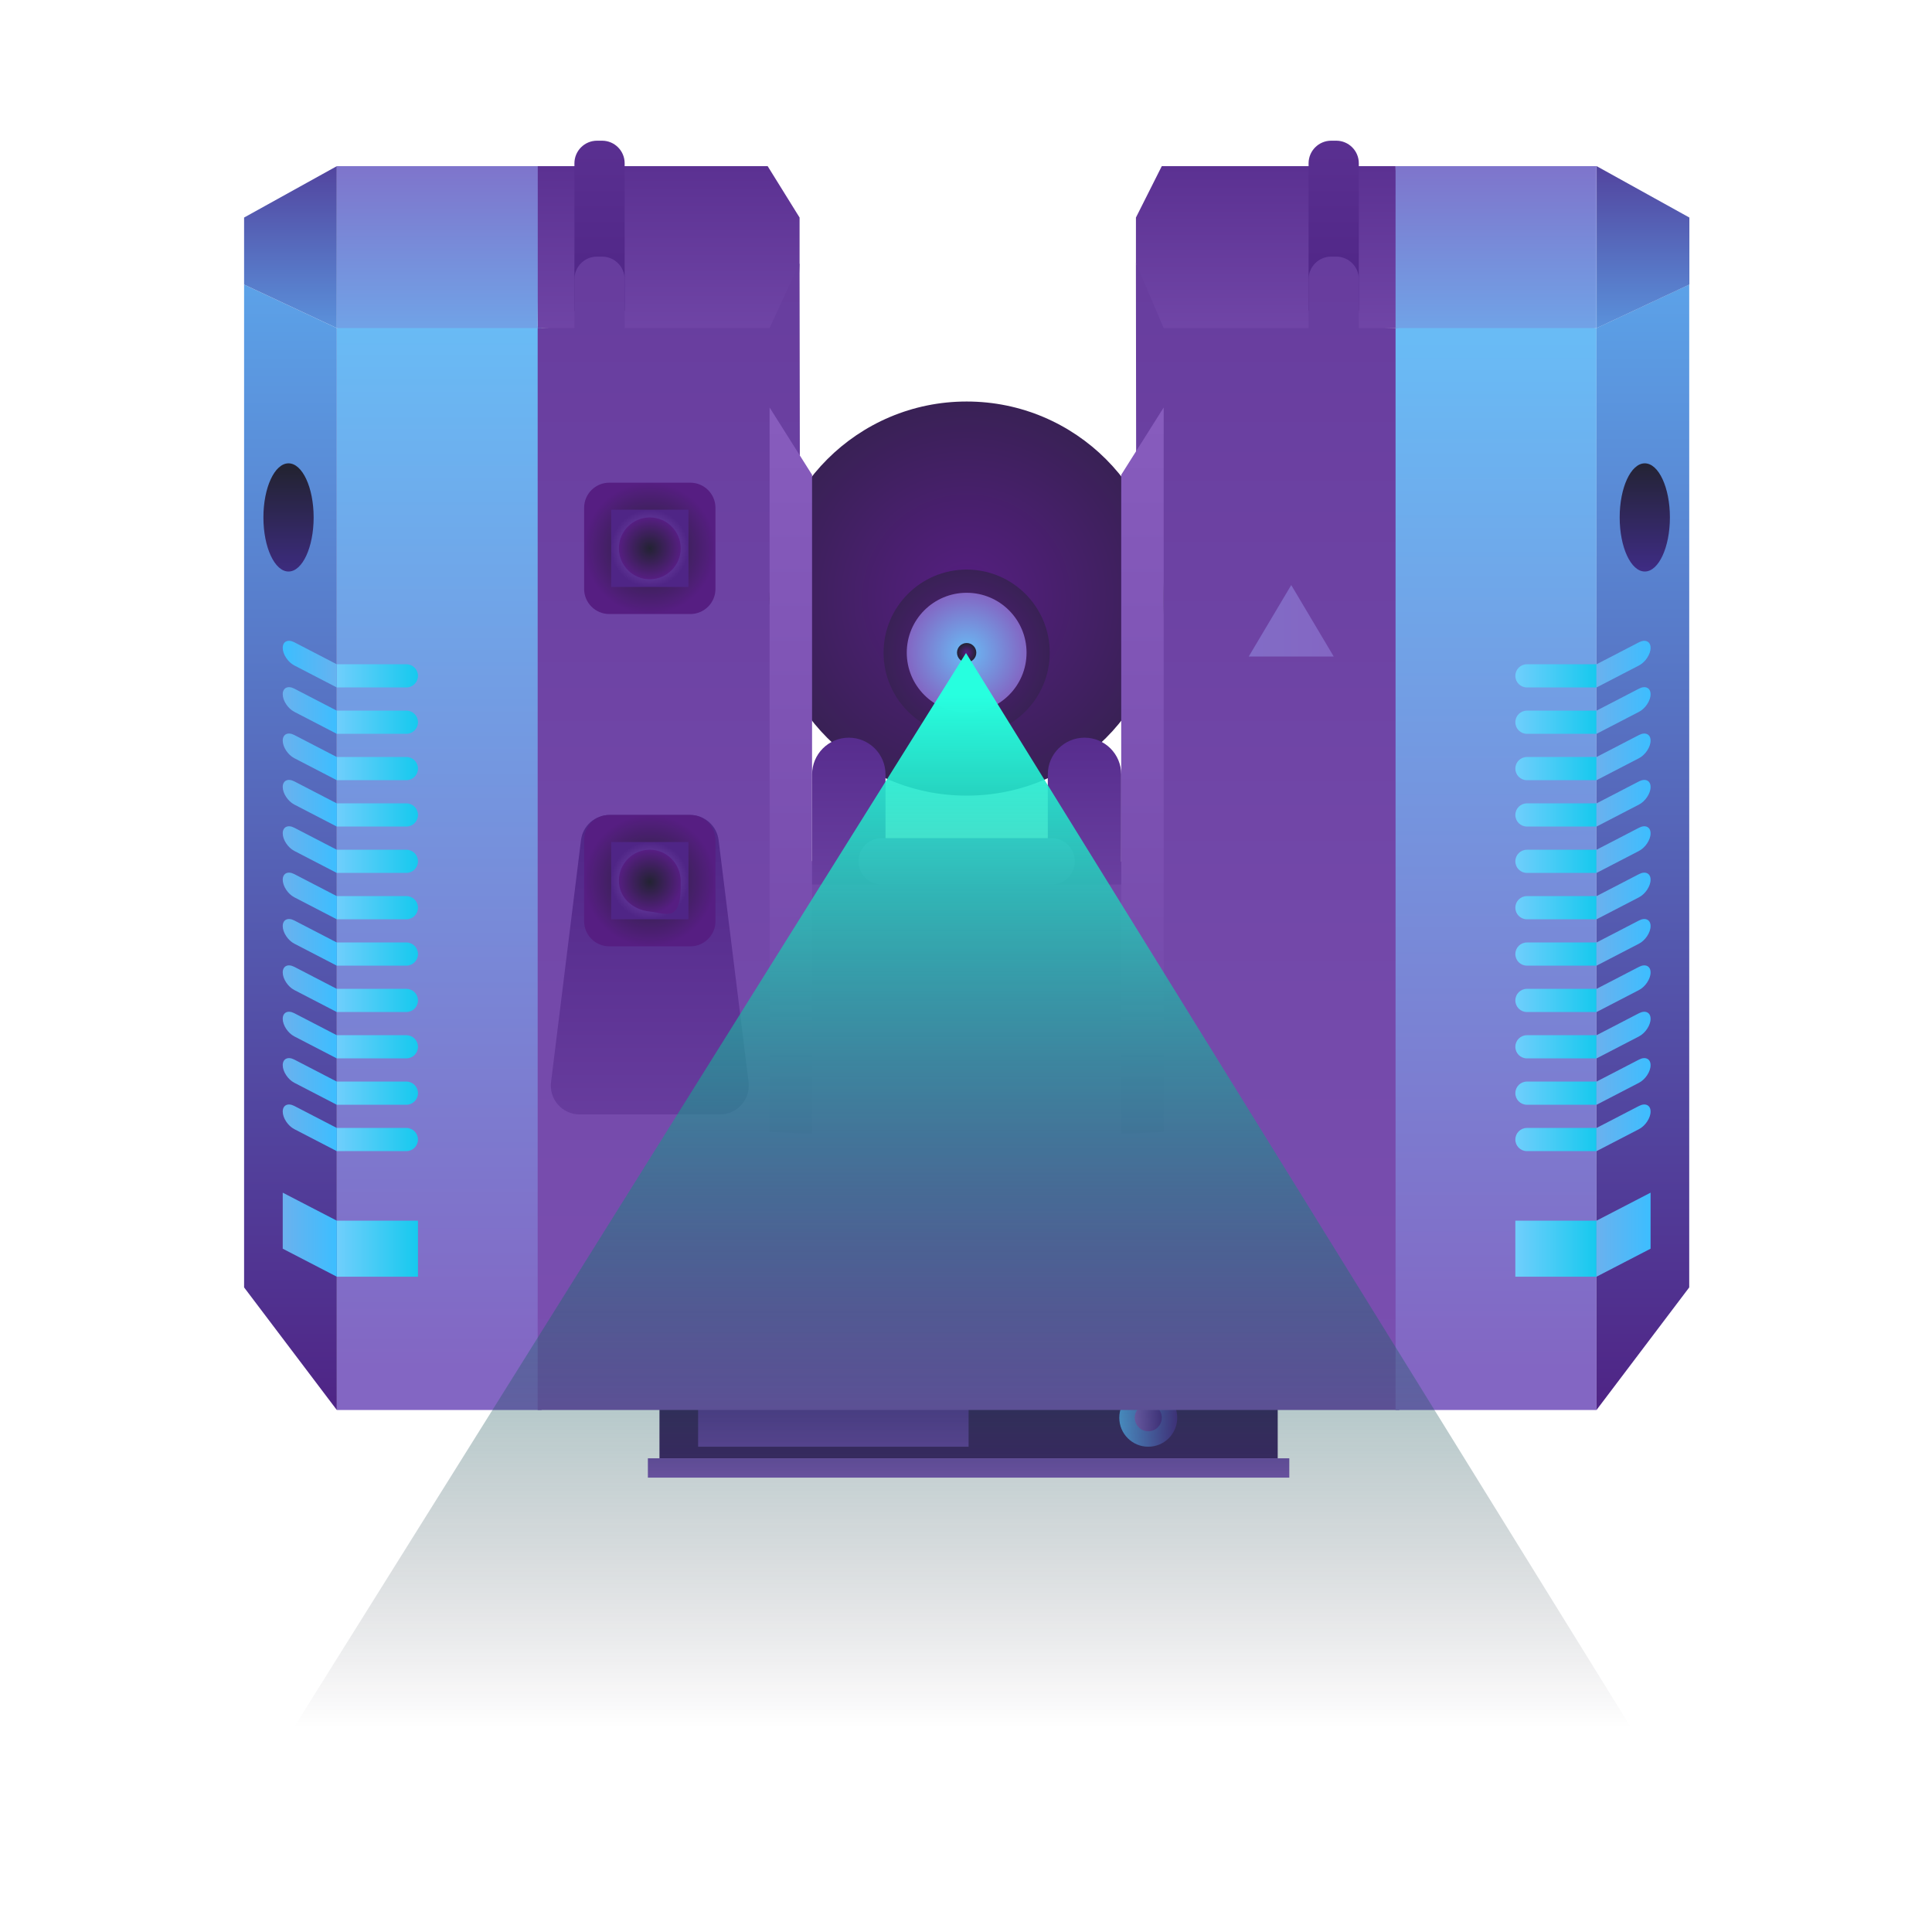 <?xml version="1.0" encoding="UTF-8"?> <!-- Generator: Adobe Illustrator 27.2.0, SVG Export Plug-In . SVG Version: 6.00 Build 0) --> <svg xmlns="http://www.w3.org/2000/svg" xmlns:xlink="http://www.w3.org/1999/xlink" version="1.1" id="Слой_1" x="0px" y="0px" viewBox="0 0 500 500" style="enable-background:new 0 0 500 500;" xml:space="preserve"> <style type="text/css"> .st0{fill:url(#SVGID_1_);} .st1{fill:url(#SVGID_00000049189256421405674070000017387135767548967849_);} .st2{fill:url(#SVGID_00000170248298716888322180000012410165976927322755_);} .st3{fill:url(#SVGID_00000096748875029576891700000014254433179449186749_);} .st4{fill:url(#SVGID_00000151519641184221037560000018380324480486574999_);} .st5{fill:url(#SVGID_00000005982022885660205160000014205990642144433343_);} .st6{fill:url(#SVGID_00000140731168192377293770000000353814798903793030_);} .st7{fill:url(#SVGID_00000176758038314488669880000002413345132967273652_);} .st8{fill:url(#SVGID_00000147203488252016293970000000238356727117324731_);} .st9{fill:url(#SVGID_00000036954955985561944810000002563351144527181970_);} .st10{fill:url(#SVGID_00000112608344276485033390000011570644805254228394_);} .st11{fill:url(#SVGID_00000111189791458229831900000017415268214054021805_);} .st12{fill:url(#SVGID_00000031900950383066013430000014914298740539869370_);} .st13{fill:url(#SVGID_00000100384416618010764070000005425872426977335717_);} .st14{fill:url(#SVGID_00000151544416979641505460000001532447520564207031_);} .st15{fill:url(#SVGID_00000075870207703434521060000010804097164139720346_);} .st16{fill:url(#SVGID_00000088838330174196329040000000712468708848633987_);} .st17{fill:url(#SVGID_00000071555091820222815750000010184833410273238657_);} .st18{fill:url(#SVGID_00000106108690559260701030000008660788677568943774_);} .st19{fill:url(#SVGID_00000010273790338722032350000008395103932505857439_);} .st20{fill:url(#SVGID_00000012445778911520528130000016513978220071302076_);} .st21{fill:url(#SVGID_00000054234949415021327570000016967763120425384348_);} .st22{fill:url(#SVGID_00000168825650123622902380000001019969164135949184_);} .st23{fill:url(#SVGID_00000008108906189377007270000016736482529122612154_);} .st24{fill:url(#SVGID_00000012447761295944417770000017419043091390434227_);} .st25{fill:url(#SVGID_00000125580128673941132130000002670437620700551087_);} .st26{fill:url(#SVGID_00000105423881847134867450000003250635639314838419_);} .st27{fill:url(#SVGID_00000103982930642126751670000008651744305005187498_);} .st28{fill:url(#SVGID_00000016794465574871210770000012503340136761394082_);} .st29{fill:url(#SVGID_00000183969689933981965020000012606274686015947407_);} .st30{fill:url(#SVGID_00000053508883047873499300000006392250145799033776_);} .st31{fill:url(#SVGID_00000120530435375915673730000014159177293232572058_);} .st32{fill:url(#SVGID_00000063628038964129308080000002109074941286213546_);} .st33{fill:url(#SVGID_00000017502239637962695810000000103532831222721154_);} .st34{fill:url(#SVGID_00000003823239399188433490000014896181421438079135_);} .st35{fill:url(#SVGID_00000112625502481800292040000015150369426363984565_);} .st36{fill:url(#SVGID_00000181775998722246763750000018325434432612712346_);} .st37{fill:url(#SVGID_00000164495094088225269270000007655735889353322637_);} .st38{fill:url(#SVGID_00000002382754873863216870000013727622043643716537_);} .st39{fill:url(#SVGID_00000023260372306102807270000004540281322137682317_);} .st40{fill:url(#SVGID_00000062876455846183867540000011223914912581251465_);} .st41{fill:url(#SVGID_00000075841725745523450980000003437702127380019892_);} .st42{fill:url(#SVGID_00000042728974269268193250000017679519026518504632_);} .st43{fill:url(#SVGID_00000077325614200927026950000017094543459621972145_);} .st44{fill:url(#SVGID_00000119800876992267454030000011100708821521128086_);} .st45{fill:url(#SVGID_00000140724135709334788520000015000158115868021652_);} .st46{fill:url(#SVGID_00000029726732401651184220000017497554777368729779_);} .st47{fill:url(#SVGID_00000082331249843943585530000018123589201533300411_);} .st48{fill:url(#SVGID_00000181790983872448279540000014884801251511604369_);} .st49{fill:url(#SVGID_00000092427885273321421880000001473257913162605701_);} .st50{fill:url(#SVGID_00000008111273096221892890000011619349581228750740_);} .st51{fill:url(#SVGID_00000159448854577469195760000002315620984297547948_);} .st52{fill:url(#SVGID_00000180347983341385579790000015405437528739320726_);} .st53{fill:url(#SVGID_00000042738583360344324250000017205710912043816342_);} .st54{fill:url(#SVGID_00000128442759070606452680000018047089213766112903_);} .st55{fill:url(#SVGID_00000180334066332263002980000006397659540389721527_);} .st56{fill:url(#SVGID_00000000902016445651464970000000745402681600742552_);} .st57{fill:url(#SVGID_00000044893408205501229560000004698432363332917896_);} .st58{fill:url(#SVGID_00000176024282585602493190000016098430489062119604_);} .st59{fill:url(#SVGID_00000171710196315190321640000013788285802448389310_);} .st60{fill:url(#SVGID_00000090259755280411670270000015947469329291566723_);} .st61{fill:url(#SVGID_00000027567739468716186870000016704047064236202424_);} .st62{fill:url(#SVGID_00000106134563387712587800000008007699155244983724_);} .st63{fill:url(#SVGID_00000062892241456063192160000000858039182285856144_);} .st64{fill:url(#SVGID_00000075870586666112476360000013915568001306139289_);} .st65{fill:url(#SVGID_00000183939217592145655820000011502412225268857017_);} .st66{fill:url(#SVGID_00000088811774507723592790000008234131816334431928_);} .st67{fill:url(#SVGID_00000172400882457653063100000012175015032518930055_);} .st68{fill:url(#SVGID_00000082368065410891756350000005565561835566597305_);} .st69{fill:url(#SVGID_00000045589025091073501660000002733460059237455276_);} .st70{fill:url(#SVGID_00000053503570161669685650000014564428547787143571_);} .st71{fill:url(#SVGID_00000093134656021300430140000009243927249955666850_);} .st72{fill:url(#SVGID_00000155133922250558188370000016664534776443514249_);} .st73{fill:url(#SVGID_00000020392741344960857610000000616362470639045307_);} .st74{fill:url(#SVGID_00000026147258461213701600000016657651969588820632_);} .st75{fill:url(#SVGID_00000133487668436437669650000015271664756794863002_);} .st76{fill:url(#SVGID_00000088812121052983596790000001135787681189544064_);} .st77{fill:url(#SVGID_00000029021894486736129070000006027677911493858749_);} .st78{fill:url(#SVGID_00000152960893317676320580000013652739900250622603_);} .st79{fill:url(#SVGID_00000018924321032651088510000011716306013195811255_);} .st80{fill:url(#SVGID_00000139991988702816669230000005825535774993792687_);} .st81{fill:url(#SVGID_00000034789733823230601050000015347552619642589080_);} .st82{fill:url(#SVGID_00000168824496872399424510000009148985926463720887_);} .st83{fill:url(#SVGID_00000140005433556037863390000016413928599790600606_);} .st84{fill:url(#SVGID_00000005946753291218284020000007378407991892085950_);} .st85{fill:url(#SVGID_00000001648466714815849620000008590133888820641724_);} </style> <g> <linearGradient id="SVGID_1_" gradientUnits="userSpaceOnUse" x1="113.666" y1="83.939" x2="113.666" y2="354.486"> <stop offset="0" style="stop-color:#69BBF5"></stop> <stop offset="1" style="stop-color:#8366C3"></stop> </linearGradient> <path class="st0" d="M140.17,364.91h-53v-280C91.11,83,96.08,81.11,102,80c16.86-3.16,31.78,2.02,38.17,4.91 C140.17,178.25,140.17,271.58,140.17,364.91z"></path> <linearGradient id="SVGID_00000053543497052359906180000013394591774027478411_" gradientUnits="userSpaceOnUse" x1="172.547" y1="134.994" x2="172.547" y2="18.138"> <stop offset="0" style="stop-color:#875CBD"></stop> <stop offset="1" style="stop-color:#4F2586"></stop> </linearGradient> <polygon style="fill:url(#SVGID_00000053543497052359906180000013394591774027478411_);" points="206.93,68.13 206.93,56.3 198.67,43 138.17,43 139.17,84.91 206,87 "></polygon> <linearGradient id="SVGID_00000181063371370020330220000001535641988670950299_" gradientUnits="userSpaceOnUse" x1="328.071" y1="130.629" x2="328.071" y2="19.318"> <stop offset="0" style="stop-color:#875CBD"></stop> <stop offset="1" style="stop-color:#4F2586"></stop> </linearGradient> <path style="fill:url(#SVGID_00000181063371370020330220000001535641988670950299_);" d="M293.98,68.04V56.3l6.69-13.3h60.5 l1,41.91c-21.5,0.5-44,1-65.5,1.5C295.77,80.29,294.87,74.16,293.98,68.04z"></path> <g> <linearGradient id="SVGID_00000158710970929831920910000008232992027785429376_" gradientUnits="userSpaceOnUse" x1="250.666" y1="415.358" x2="250.666" y2="313.087"> <stop offset="0" style="stop-color:#561E82"></stop> <stop offset="0.896" style="stop-color:#28223B"></stop> <stop offset="1" style="stop-color:#232333"></stop> </linearGradient> <rect x="170.67" y="356.41" style="fill:url(#SVGID_00000158710970929831920910000008232992027785429376_);" width="160" height="21"></rect> <linearGradient id="SVGID_00000116932808150087640740000005934147997589932977_" gradientUnits="userSpaceOnUse" x1="250.666" y1="409.763" x2="250.666" y2="358.093"> <stop offset="0" style="stop-color:#542A8B"></stop> <stop offset="0.48" style="stop-color:#875CBD"></stop> <stop offset="1" style="stop-color:#4F2586"></stop> </linearGradient> <rect x="167.67" y="377.41" style="fill:url(#SVGID_00000116932808150087640740000005934147997589932977_);" width="166" height="5"></rect> <linearGradient id="SVGID_00000108988930664624876990000014177467216837104789_" gradientUnits="userSpaceOnUse" x1="215.666" y1="392.673" x2="215.666" y2="354.298"> <stop offset="0" style="stop-color:#875CBD"></stop> <stop offset="1" style="stop-color:#4F2586"></stop> </linearGradient> <rect x="180.67" y="359.41" style="fill:url(#SVGID_00000108988930664624876990000014177467216837104789_);" width="70" height="15"></rect> <linearGradient id="SVGID_00000039850323203616992430000006213299884087517057_" gradientUnits="userSpaceOnUse" x1="289.666" y1="366.912" x2="304.666" y2="366.912"> <stop offset="0" style="stop-color:#5CA3E9"></stop> <stop offset="1" style="stop-color:#4F2586"></stop> </linearGradient> <circle style="fill:url(#SVGID_00000039850323203616992430000006213299884087517057_);" cx="297.17" cy="366.91" r="7.5"></circle> <linearGradient id="SVGID_00000075859530447606971890000009732116627169242257_" gradientUnits="userSpaceOnUse" x1="293.666" y1="366.912" x2="300.666" y2="366.912"> <stop offset="0" style="stop-color:#875CBD"></stop> <stop offset="1" style="stop-color:#4F2586"></stop> </linearGradient> <circle style="fill:url(#SVGID_00000075859530447606971890000009732116627169242257_);" cx="297.17" cy="366.91" r="3.5"></circle> </g> <linearGradient id="SVGID_00000115494459323556308210000016410345290199261115_" gradientUnits="userSpaceOnUse" x1="155.166" y1="-142.849" x2="155.166" y2="79.683"> <stop offset="0" style="stop-color:#875CBD"></stop> <stop offset="1" style="stop-color:#4F2586"></stop> </linearGradient> <path style="fill:url(#SVGID_00000115494459323556308210000016410345290199261115_);" d="M155.81,36.41h-1.29 c-3.23,0-5.86,2.62-5.86,5.86v38.14h13V42.27C161.67,39.03,159.04,36.41,155.81,36.41z"></path> <linearGradient id="SVGID_00000149345598544714584890000012644174334456055212_" gradientUnits="userSpaceOnUse" x1="345.166" y1="-142.849" x2="345.166" y2="79.683"> <stop offset="0" style="stop-color:#875CBD"></stop> <stop offset="1" style="stop-color:#4F2586"></stop> </linearGradient> <path style="fill:url(#SVGID_00000149345598544714584890000012644174334456055212_);" d="M345.81,36.41h-1.29 c-3.23,0-5.86,2.62-5.86,5.86v38.14h13V42.27C351.67,39.03,349.04,36.41,345.81,36.41z"></path> <linearGradient id="SVGID_00000110431795791203384750000007343998940463057055_" gradientUnits="userSpaceOnUse" x1="250.666" y1="550.537" x2="250.666" y2="-301.128"> <stop offset="0" style="stop-color:#875CBD"></stop> <stop offset="1" style="stop-color:#4F2586"></stop> </linearGradient> <path style="fill:url(#SVGID_00000110431795791203384750000007343998940463057055_);" d="M351.67,84.91V72.27 c0-3.23-2.62-5.86-5.86-5.86h-1.29c-3.23,0-5.86,2.62-5.86,5.86v12.64h-37.5c-2.4-5.62-4.79-11.25-7.19-16.87 c0.06,46.96,0.13,107.91,0.19,154.87c-29,0.67-58-0.67-87,0l-0.1-64l-0.14-90.78c-2.59,5.59-5.17,11.19-7.76,16.78h-37.5V72.27 c0-3.23-2.62-5.86-5.86-5.86h-1.29c-3.23,0-5.86,2.62-5.86,5.86v12.64h-9.5v280h60h102h61v-280H351.67z"></path> <linearGradient id="SVGID_00000065043595590888408170000009924386260373878181_" gradientUnits="userSpaceOnUse" x1="75.166" y1="70.83" x2="75.166" y2="362.477"> <stop offset="0" style="stop-color:#5CA3E9"></stop> <stop offset="1" style="stop-color:#4F2586"></stop> </linearGradient> <polygon style="fill:url(#SVGID_00000065043595590888408170000009924386260373878181_);" points="87.17,364.91 63.17,333.18 63.17,73.64 87.17,84.91 "></polygon> <linearGradient id="SVGID_00000151534045913224032920000018106295687194455999_" gradientUnits="userSpaceOnUse" x1="74.666" y1="150.654" x2="74.666" y2="121.457"> <stop offset="4.796162e-03" style="stop-color:#3F2C86"></stop> <stop offset="1" style="stop-color:#232333"></stop> </linearGradient> <ellipse style="fill:url(#SVGID_00000151534045913224032920000018106295687194455999_);" cx="74.67" cy="133.91" rx="6.5" ry="14"></ellipse> <linearGradient id="SVGID_00000023982576185351880740000016251713628574107066_" gradientUnits="userSpaceOnUse" x1="87.166" y1="174.912" x2="108.166" y2="174.912"> <stop offset="0" style="stop-color:#70CEFC"></stop> <stop offset="1" style="stop-color:#16C9EE"></stop> </linearGradient> <path style="fill:url(#SVGID_00000023982576185351880740000016251713628574107066_);" d="M87.17,171.91h18c1.66,0,3,1.34,3,3l0,0 c0,1.66-1.34,3-3,3h-18V171.91z"></path> <linearGradient id="SVGID_00000091733976621835117250000015787168676324892310_" gradientUnits="userSpaceOnUse" x1="88.743" y1="162.656" x2="73.447" y2="162.656" gradientTransform="matrix(1 0.518 0 1 -4.314187e-05 -32.884)"> <stop offset="0" style="stop-color:#6BB1EE"></stop> <stop offset="1" style="stop-color:#3CBEFF"></stop> </linearGradient> <path style="fill:url(#SVGID_00000091733976621835117250000015787168676324892310_);" d="M76.17,166.22l11,5.7v6l-11-5.7 c-1.66-0.86-3-2.9-3-4.55l0,0C73.17,166.01,74.51,165.36,76.17,166.22z"></path> <linearGradient id="SVGID_00000092422113976958937520000007462178027412143493_" gradientUnits="userSpaceOnUse" x1="87.166" y1="186.912" x2="108.166" y2="186.912"> <stop offset="0" style="stop-color:#70CEFC"></stop> <stop offset="1" style="stop-color:#16C9EE"></stop> </linearGradient> <path style="fill:url(#SVGID_00000092422113976958937520000007462178027412143493_);" d="M87.17,183.91h18c1.66,0,3,1.34,3,3l0,0 c0,1.66-1.34,3-3,3h-18V183.91z"></path> <linearGradient id="SVGID_00000008140116988894104790000011776198231448909967_" gradientUnits="userSpaceOnUse" x1="73.166" y1="174.656" x2="87.166" y2="174.656" gradientTransform="matrix(1 0.518 0 1 -4.314187e-05 -32.884)"> <stop offset="0" style="stop-color:#6BB1EE"></stop> <stop offset="1" style="stop-color:#3CBEFF"></stop> </linearGradient> <path style="fill:url(#SVGID_00000008140116988894104790000011776198231448909967_);" d="M76.17,178.22l11,5.7v6l-11-5.7 c-1.66-0.86-3-2.9-3-4.55l0,0C73.17,178.01,74.51,177.36,76.17,178.22z"></path> <linearGradient id="SVGID_00000166642936136206210930000016071991710879679650_" gradientUnits="userSpaceOnUse" x1="87.166" y1="198.912" x2="108.166" y2="198.912"> <stop offset="0" style="stop-color:#70CEFC"></stop> <stop offset="1" style="stop-color:#16C9EE"></stop> </linearGradient> <path style="fill:url(#SVGID_00000166642936136206210930000016071991710879679650_);" d="M87.17,195.91h18c1.66,0,3,1.34,3,3l0,0 c0,1.66-1.34,3-3,3h-18V195.91z"></path> <linearGradient id="SVGID_00000170987046583030185960000013125338894476647348_" gradientUnits="userSpaceOnUse" x1="73.166" y1="186.656" x2="87.166" y2="186.656" gradientTransform="matrix(1 0.518 0 1 -4.314187e-05 -32.884)"> <stop offset="0" style="stop-color:#6BB1EE"></stop> <stop offset="1" style="stop-color:#3CBEFF"></stop> </linearGradient> <path style="fill:url(#SVGID_00000170987046583030185960000013125338894476647348_);" d="M76.17,190.22l11,5.7v6l-11-5.7 c-1.66-0.86-3-2.9-3-4.55l0,0C73.17,190.01,74.51,189.36,76.17,190.22z"></path> <linearGradient id="SVGID_00000023254669945129106890000005622234600316145289_" gradientUnits="userSpaceOnUse" x1="87.166" y1="210.912" x2="108.166" y2="210.912"> <stop offset="0" style="stop-color:#70CEFC"></stop> <stop offset="1" style="stop-color:#16C9EE"></stop> </linearGradient> <path style="fill:url(#SVGID_00000023254669945129106890000005622234600316145289_);" d="M87.17,207.91h18c1.66,0,3,1.34,3,3l0,0 c0,1.66-1.34,3-3,3h-18V207.91z"></path> <linearGradient id="SVGID_00000178173839664399060860000016934766175015039161_" gradientUnits="userSpaceOnUse" x1="73.166" y1="198.656" x2="87.166" y2="198.656" gradientTransform="matrix(1 0.518 0 1 -4.314187e-05 -32.884)"> <stop offset="0" style="stop-color:#6BB1EE"></stop> <stop offset="1" style="stop-color:#3CBEFF"></stop> </linearGradient> <path style="fill:url(#SVGID_00000178173839664399060860000016934766175015039161_);" d="M76.17,202.22l11,5.7v6l-11-5.7 c-1.66-0.86-3-2.9-3-4.55l0,0C73.17,202.01,74.51,201.36,76.17,202.22z"></path> <linearGradient id="SVGID_00000119834420536232410920000013551771213199404968_" gradientUnits="userSpaceOnUse" x1="87.166" y1="222.912" x2="108.166" y2="222.912"> <stop offset="0" style="stop-color:#70CEFC"></stop> <stop offset="1" style="stop-color:#16C9EE"></stop> </linearGradient> <path style="fill:url(#SVGID_00000119834420536232410920000013551771213199404968_);" d="M87.17,219.91h18c1.66,0,3,1.34,3,3l0,0 c0,1.66-1.34,3-3,3h-18V219.91z"></path> <linearGradient id="SVGID_00000090279999505584740180000008358806702087250605_" gradientUnits="userSpaceOnUse" x1="73.166" y1="210.656" x2="87.166" y2="210.656" gradientTransform="matrix(1 0.518 0 1 -4.314187e-05 -32.884)"> <stop offset="0" style="stop-color:#6BB1EE"></stop> <stop offset="1" style="stop-color:#3CBEFF"></stop> </linearGradient> <path style="fill:url(#SVGID_00000090279999505584740180000008358806702087250605_);" d="M76.17,214.22l11,5.7v6l-11-5.7 c-1.66-0.86-3-2.9-3-4.55l0,0C73.17,214.01,74.51,213.36,76.17,214.22z"></path> <linearGradient id="SVGID_00000065039314777808765700000017880530078348023465_" gradientUnits="userSpaceOnUse" x1="87.166" y1="234.912" x2="108.166" y2="234.912"> <stop offset="0" style="stop-color:#70CEFC"></stop> <stop offset="1" style="stop-color:#16C9EE"></stop> </linearGradient> <path style="fill:url(#SVGID_00000065039314777808765700000017880530078348023465_);" d="M87.17,231.91h18c1.66,0,3,1.34,3,3l0,0 c0,1.66-1.34,3-3,3h-18V231.91z"></path> <linearGradient id="SVGID_00000034803768129561700860000016944737688451692196_" gradientUnits="userSpaceOnUse" x1="73.166" y1="222.656" x2="87.166" y2="222.656" gradientTransform="matrix(1 0.518 0 1 -4.314187e-05 -32.884)"> <stop offset="0" style="stop-color:#6BB1EE"></stop> <stop offset="1" style="stop-color:#3CBEFF"></stop> </linearGradient> <path style="fill:url(#SVGID_00000034803768129561700860000016944737688451692196_);" d="M76.17,226.22l11,5.7v6l-11-5.7 c-1.66-0.86-3-2.9-3-4.55l0,0C73.17,226.01,74.51,225.36,76.17,226.22z"></path> <linearGradient id="SVGID_00000063603131541799802770000017875377987828271507_" gradientUnits="userSpaceOnUse" x1="87.166" y1="246.912" x2="108.166" y2="246.912"> <stop offset="0" style="stop-color:#70CEFC"></stop> <stop offset="1" style="stop-color:#16C9EE"></stop> </linearGradient> <path style="fill:url(#SVGID_00000063603131541799802770000017875377987828271507_);" d="M87.17,243.91h18c1.66,0,3,1.34,3,3l0,0 c0,1.66-1.34,3-3,3h-18V243.91z"></path> <linearGradient id="SVGID_00000033360204963467838340000002879899299029956527_" gradientUnits="userSpaceOnUse" x1="73.166" y1="234.656" x2="87.166" y2="234.656" gradientTransform="matrix(1 0.518 0 1 -4.314187e-05 -32.884)"> <stop offset="0" style="stop-color:#6BB1EE"></stop> <stop offset="1" style="stop-color:#3CBEFF"></stop> </linearGradient> <path style="fill:url(#SVGID_00000033360204963467838340000002879899299029956527_);" d="M76.17,238.22l11,5.7v6l-11-5.7 c-1.66-0.86-3-2.9-3-4.55l0,0C73.17,238.01,74.51,237.36,76.17,238.22z"></path> <linearGradient id="SVGID_00000181063513544854590980000006819371481260894346_" gradientUnits="userSpaceOnUse" x1="87.166" y1="258.912" x2="108.166" y2="258.912"> <stop offset="0" style="stop-color:#70CEFC"></stop> <stop offset="1" style="stop-color:#16C9EE"></stop> </linearGradient> <path style="fill:url(#SVGID_00000181063513544854590980000006819371481260894346_);" d="M87.17,255.91h18c1.66,0,3,1.34,3,3l0,0 c0,1.66-1.34,3-3,3h-18V255.91z"></path> <linearGradient id="SVGID_00000008131717072068641930000007427539822416217227_" gradientUnits="userSpaceOnUse" x1="73.166" y1="246.656" x2="87.166" y2="246.656" gradientTransform="matrix(1 0.518 0 1 -4.314187e-05 -32.884)"> <stop offset="0" style="stop-color:#6BB1EE"></stop> <stop offset="1" style="stop-color:#3CBEFF"></stop> </linearGradient> <path style="fill:url(#SVGID_00000008131717072068641930000007427539822416217227_);" d="M76.17,250.22l11,5.7v6l-11-5.7 c-1.66-0.86-3-2.9-3-4.55l0,0C73.17,250.01,74.51,249.36,76.17,250.22z"></path> <linearGradient id="SVGID_00000050645578217900833100000000184486680046613158_" gradientUnits="userSpaceOnUse" x1="87.166" y1="270.912" x2="108.166" y2="270.912"> <stop offset="0" style="stop-color:#70CEFC"></stop> <stop offset="1" style="stop-color:#16C9EE"></stop> </linearGradient> <path style="fill:url(#SVGID_00000050645578217900833100000000184486680046613158_);" d="M87.17,267.91h18c1.66,0,3,1.34,3,3l0,0 c0,1.66-1.34,3-3,3h-18V267.91z"></path> <linearGradient id="SVGID_00000173129569611046860830000006775148830447919798_" gradientUnits="userSpaceOnUse" x1="73.166" y1="258.656" x2="87.166" y2="258.656" gradientTransform="matrix(1 0.518 0 1 -4.314187e-05 -32.884)"> <stop offset="0" style="stop-color:#6BB1EE"></stop> <stop offset="1" style="stop-color:#3CBEFF"></stop> </linearGradient> <path style="fill:url(#SVGID_00000173129569611046860830000006775148830447919798_);" d="M76.17,262.22l11,5.7v6l-11-5.7 c-1.66-0.86-3-2.9-3-4.55v0C73.17,262.01,74.51,261.36,76.17,262.22z"></path> <linearGradient id="SVGID_00000082353153315847712580000017268791145347007887_" gradientUnits="userSpaceOnUse" x1="87.166" y1="282.912" x2="108.166" y2="282.912"> <stop offset="0" style="stop-color:#70CEFC"></stop> <stop offset="1" style="stop-color:#16C9EE"></stop> </linearGradient> <path style="fill:url(#SVGID_00000082353153315847712580000017268791145347007887_);" d="M87.17,279.91h18c1.66,0,3,1.34,3,3l0,0 c0,1.66-1.34,3-3,3h-18V279.91z"></path> <linearGradient id="SVGID_00000150070006351182922500000000863322207936676524_" gradientUnits="userSpaceOnUse" x1="73.166" y1="270.656" x2="87.166" y2="270.656" gradientTransform="matrix(1 0.518 0 1 -4.314187e-05 -32.884)"> <stop offset="0" style="stop-color:#6BB1EE"></stop> <stop offset="1" style="stop-color:#3CBEFF"></stop> </linearGradient> <path style="fill:url(#SVGID_00000150070006351182922500000000863322207936676524_);" d="M76.17,274.22l11,5.7v6l-11-5.7 c-1.66-0.86-3-2.9-3-4.55v0C73.17,274.01,74.51,273.36,76.17,274.22z"></path> <linearGradient id="SVGID_00000011007903825841051320000001610879009116157851_" gradientUnits="userSpaceOnUse" x1="87.166" y1="294.912" x2="108.166" y2="294.912"> <stop offset="0" style="stop-color:#70CEFC"></stop> <stop offset="1" style="stop-color:#16C9EE"></stop> </linearGradient> <path style="fill:url(#SVGID_00000011007903825841051320000001610879009116157851_);" d="M87.17,291.91h18c1.66,0,3,1.34,3,3l0,0 c0,1.66-1.34,3-3,3h-18V291.91z"></path> <linearGradient id="SVGID_00000065040245171440700170000010207566885921934220_" gradientUnits="userSpaceOnUse" x1="73.166" y1="282.656" x2="87.166" y2="282.656" gradientTransform="matrix(1 0.518 0 1 -4.314187e-05 -32.884)"> <stop offset="0" style="stop-color:#6BB1EE"></stop> <stop offset="1" style="stop-color:#3CBEFF"></stop> </linearGradient> <path style="fill:url(#SVGID_00000065040245171440700170000010207566885921934220_);" d="M76.17,286.22l11,5.7v6l-11-5.7 c-1.66-0.86-3-2.9-3-4.55v0C73.17,286.01,74.51,285.36,76.17,286.22z"></path> <linearGradient id="SVGID_00000132089949587516223460000015857593459767688095_" gradientUnits="userSpaceOnUse" x1="87.166" y1="323.162" x2="108.166" y2="323.162"> <stop offset="0" style="stop-color:#70CEFC"></stop> <stop offset="1" style="stop-color:#16C9EE"></stop> </linearGradient> <rect x="87.17" y="315.91" style="fill:url(#SVGID_00000132089949587516223460000015857593459767688095_);" width="21" height="14.5"></rect> <linearGradient id="SVGID_00000114038631029515175890000010848497973607664559_" gradientUnits="userSpaceOnUse" x1="73.166" y1="310.906" x2="87.166" y2="310.906" gradientTransform="matrix(1 0.518 0 1 -4.314187e-05 -32.884)"> <stop offset="0" style="stop-color:#6BB1EE"></stop> <stop offset="1" style="stop-color:#3CBEFF"></stop> </linearGradient> <polygon style="fill:url(#SVGID_00000114038631029515175890000010848497973607664559_);" points="73.17,308.66 87.17,315.91 87.17,330.41 73.17,323.16 "></polygon> <linearGradient id="SVGID_00000127748501886315947750000015203636997146979461_" gradientUnits="userSpaceOnUse" x1="387.166" y1="87.856" x2="387.166" y2="354.632"> <stop offset="0" style="stop-color:#69BBF5"></stop> <stop offset="1" style="stop-color:#8366C3"></stop> </linearGradient> <path style="fill:url(#SVGID_00000127748501886315947750000015203636997146979461_);" d="M361.17,364.91h52v-280 c-7.3-1.08-15.76-1.87-25.17-1.91c-10.1-0.05-19.13,0.77-26.83,1.91C361.17,178.25,361.17,271.58,361.17,364.91z"></path> <linearGradient id="SVGID_00000172399774778327564340000009004757899371565726_" gradientUnits="userSpaceOnUse" x1="425.166" y1="70.83" x2="425.166" y2="362.477"> <stop offset="0" style="stop-color:#5CA3E9"></stop> <stop offset="1" style="stop-color:#4F2586"></stop> </linearGradient> <polygon style="fill:url(#SVGID_00000172399774778327564340000009004757899371565726_);" points="413.17,364.91 437.17,333.18 437.17,73.64 413.17,84.91 "></polygon> <linearGradient id="SVGID_00000062181826942341992980000005965357848559763358_" gradientUnits="userSpaceOnUse" x1="425.666" y1="148.514" x2="425.666" y2="119.468"> <stop offset="4.796162e-03" style="stop-color:#3F2C86"></stop> <stop offset="1" style="stop-color:#232333"></stop> </linearGradient> <ellipse style="fill:url(#SVGID_00000062181826942341992980000005965357848559763358_);" cx="425.67" cy="133.91" rx="6.5" ry="14"></ellipse> <linearGradient id="SVGID_00000014613779376624519540000012512088019443718579_" gradientUnits="userSpaceOnUse" x1="392.166" y1="174.912" x2="413.166" y2="174.912"> <stop offset="0" style="stop-color:#70CEFC"></stop> <stop offset="1" style="stop-color:#16C9EE"></stop> </linearGradient> <path style="fill:url(#SVGID_00000014613779376624519540000012512088019443718579_);" d="M413.17,171.91h-18c-1.66,0-3,1.34-3,3 l0,0c0,1.66,1.34,3,3,3h18V171.91z"></path> <linearGradient id="SVGID_00000162324842188455834180000008068805668510377393_" gradientUnits="userSpaceOnUse" x1="413.167" y1="187.168" x2="427.167" y2="187.168" gradientTransform="matrix(1 -0.518 0 1 -1.477534e-04 201.706)"> <stop offset="0" style="stop-color:#6BB1EE"></stop> <stop offset="1" style="stop-color:#3CBEFF"></stop> </linearGradient> <path style="fill:url(#SVGID_00000162324842188455834180000008068805668510377393_);" d="M424.17,166.22l-11,5.7v6l11-5.7 c1.66-0.86,3-2.9,3-4.55v0C427.17,166.01,425.82,165.36,424.17,166.22z"></path> <linearGradient id="SVGID_00000010297259795677043700000013651729003814415541_" gradientUnits="userSpaceOnUse" x1="392.166" y1="186.912" x2="413.166" y2="186.912"> <stop offset="0" style="stop-color:#70CEFC"></stop> <stop offset="1" style="stop-color:#16C9EE"></stop> </linearGradient> <path style="fill:url(#SVGID_00000010297259795677043700000013651729003814415541_);" d="M413.17,183.91h-18c-1.66,0-3,1.34-3,3 l0,0c0,1.66,1.34,3,3,3h18V183.91z"></path> <linearGradient id="SVGID_00000099631882408521714210000000072577140483449000_" gradientUnits="userSpaceOnUse" x1="413.167" y1="199.168" x2="427.167" y2="199.168" gradientTransform="matrix(1 -0.518 0 1 -1.477534e-04 201.706)"> <stop offset="0" style="stop-color:#6BB1EE"></stop> <stop offset="1" style="stop-color:#3CBEFF"></stop> </linearGradient> <path style="fill:url(#SVGID_00000099631882408521714210000000072577140483449000_);" d="M424.17,178.22l-11,5.7v6l11-5.7 c1.66-0.86,3-2.9,3-4.55v0C427.17,178.01,425.82,177.36,424.17,178.22z"></path> <linearGradient id="SVGID_00000135659516706502555260000006831211033103496076_" gradientUnits="userSpaceOnUse" x1="392.166" y1="198.912" x2="413.166" y2="198.912"> <stop offset="0" style="stop-color:#70CEFC"></stop> <stop offset="1" style="stop-color:#16C9EE"></stop> </linearGradient> <path style="fill:url(#SVGID_00000135659516706502555260000006831211033103496076_);" d="M413.17,195.91h-18c-1.66,0-3,1.34-3,3 l0,0c0,1.66,1.34,3,3,3h18V195.91z"></path> <linearGradient id="SVGID_00000158751016607355734970000018219524858280788639_" gradientUnits="userSpaceOnUse" x1="413.167" y1="211.168" x2="427.167" y2="211.168" gradientTransform="matrix(1 -0.518 0 1 -1.477534e-04 201.706)"> <stop offset="0" style="stop-color:#6BB1EE"></stop> <stop offset="1" style="stop-color:#3CBEFF"></stop> </linearGradient> <path style="fill:url(#SVGID_00000158751016607355734970000018219524858280788639_);" d="M424.17,190.22l-11,5.7v6l11-5.7 c1.66-0.86,3-2.9,3-4.55v0C427.17,190.01,425.82,189.36,424.17,190.22z"></path> <linearGradient id="SVGID_00000114769566559524416090000018241403495446406322_" gradientUnits="userSpaceOnUse" x1="392.166" y1="210.912" x2="413.166" y2="210.912"> <stop offset="0" style="stop-color:#70CEFC"></stop> <stop offset="1" style="stop-color:#16C9EE"></stop> </linearGradient> <path style="fill:url(#SVGID_00000114769566559524416090000018241403495446406322_);" d="M413.17,207.91h-18c-1.66,0-3,1.34-3,3 l0,0c0,1.66,1.34,3,3,3h18V207.91z"></path> <linearGradient id="SVGID_00000058559041938751231070000007385122831254743726_" gradientUnits="userSpaceOnUse" x1="413.167" y1="223.168" x2="427.167" y2="223.168" gradientTransform="matrix(1 -0.518 0 1 -1.477534e-04 201.706)"> <stop offset="0" style="stop-color:#6BB1EE"></stop> <stop offset="1" style="stop-color:#3CBEFF"></stop> </linearGradient> <path style="fill:url(#SVGID_00000058559041938751231070000007385122831254743726_);" d="M424.17,202.22l-11,5.7v6l11-5.7 c1.66-0.86,3-2.9,3-4.55l0,0C427.17,202.01,425.82,201.36,424.17,202.22z"></path> <linearGradient id="SVGID_00000149384246804030130710000005151904754550952356_" gradientUnits="userSpaceOnUse" x1="392.166" y1="222.912" x2="413.166" y2="222.912"> <stop offset="0" style="stop-color:#70CEFC"></stop> <stop offset="1" style="stop-color:#16C9EE"></stop> </linearGradient> <path style="fill:url(#SVGID_00000149384246804030130710000005151904754550952356_);" d="M413.17,219.91h-18c-1.66,0-3,1.34-3,3 l0,0c0,1.66,1.34,3,3,3h18V219.91z"></path> <linearGradient id="SVGID_00000070811042062575523520000017510399215013350057_" gradientUnits="userSpaceOnUse" x1="413.167" y1="235.168" x2="427.167" y2="235.168" gradientTransform="matrix(1 -0.518 0 1 -1.477534e-04 201.706)"> <stop offset="0" style="stop-color:#6BB1EE"></stop> <stop offset="1" style="stop-color:#3CBEFF"></stop> </linearGradient> <path style="fill:url(#SVGID_00000070811042062575523520000017510399215013350057_);" d="M424.17,214.22l-11,5.7v6l11-5.7 c1.66-0.86,3-2.9,3-4.55l0,0C427.17,214.01,425.82,213.36,424.17,214.22z"></path> <linearGradient id="SVGID_00000158745379013216313740000013872040377409128329_" gradientUnits="userSpaceOnUse" x1="392.166" y1="234.912" x2="413.166" y2="234.912"> <stop offset="0" style="stop-color:#70CEFC"></stop> <stop offset="1" style="stop-color:#16C9EE"></stop> </linearGradient> <path style="fill:url(#SVGID_00000158745379013216313740000013872040377409128329_);" d="M413.17,231.91h-18c-1.66,0-3,1.34-3,3 l0,0c0,1.66,1.34,3,3,3h18V231.91z"></path> <linearGradient id="SVGID_00000054226867171466970230000015167113064645760659_" gradientUnits="userSpaceOnUse" x1="413.167" y1="247.168" x2="427.167" y2="247.168" gradientTransform="matrix(1 -0.518 0 1 -1.477534e-04 201.706)"> <stop offset="0" style="stop-color:#6BB1EE"></stop> <stop offset="1" style="stop-color:#3CBEFF"></stop> </linearGradient> <path style="fill:url(#SVGID_00000054226867171466970230000015167113064645760659_);" d="M424.17,226.22l-11,5.7v6l11-5.7 c1.66-0.86,3-2.9,3-4.55l0,0C427.17,226.01,425.82,225.36,424.17,226.22z"></path> <linearGradient id="SVGID_00000093135965657974988110000006272019482367575466_" gradientUnits="userSpaceOnUse" x1="392.166" y1="246.912" x2="413.166" y2="246.912"> <stop offset="0" style="stop-color:#70CEFC"></stop> <stop offset="1" style="stop-color:#16C9EE"></stop> </linearGradient> <path style="fill:url(#SVGID_00000093135965657974988110000006272019482367575466_);" d="M413.17,243.91h-18c-1.66,0-3,1.34-3,3 l0,0c0,1.66,1.34,3,3,3h18V243.91z"></path> <linearGradient id="SVGID_00000083795973568423647240000002420689232388455827_" gradientUnits="userSpaceOnUse" x1="413.166" y1="259.168" x2="427.167" y2="259.168" gradientTransform="matrix(1 -0.518 0 1 -1.477534e-04 201.706)"> <stop offset="0" style="stop-color:#6BB1EE"></stop> <stop offset="1" style="stop-color:#3CBEFF"></stop> </linearGradient> <path style="fill:url(#SVGID_00000083795973568423647240000002420689232388455827_);" d="M424.17,238.22l-11,5.7v6l11-5.7 c1.66-0.86,3-2.9,3-4.55v0C427.17,238.01,425.82,237.36,424.17,238.22z"></path> <linearGradient id="SVGID_00000137834543830058951380000001380569399043086988_" gradientUnits="userSpaceOnUse" x1="392.166" y1="258.912" x2="413.166" y2="258.912"> <stop offset="0" style="stop-color:#70CEFC"></stop> <stop offset="1" style="stop-color:#16C9EE"></stop> </linearGradient> <path style="fill:url(#SVGID_00000137834543830058951380000001380569399043086988_);" d="M413.17,255.91h-18c-1.66,0-3,1.34-3,3 l0,0c0,1.66,1.34,3,3,3h18V255.91z"></path> <linearGradient id="SVGID_00000025438752971458583890000013587521568885281724_" gradientUnits="userSpaceOnUse" x1="413.166" y1="271.168" x2="427.167" y2="271.168" gradientTransform="matrix(1 -0.518 0 1 -1.477534e-04 201.706)"> <stop offset="0" style="stop-color:#6BB1EE"></stop> <stop offset="1" style="stop-color:#3CBEFF"></stop> </linearGradient> <path style="fill:url(#SVGID_00000025438752971458583890000013587521568885281724_);" d="M424.17,250.22l-11,5.7v6l11-5.7 c1.66-0.86,3-2.9,3-4.55v0C427.17,250.01,425.82,249.36,424.17,250.22z"></path> <linearGradient id="SVGID_00000034088442937195826330000000763274053915999665_" gradientUnits="userSpaceOnUse" x1="392.166" y1="270.912" x2="413.166" y2="270.912"> <stop offset="0" style="stop-color:#70CEFC"></stop> <stop offset="1" style="stop-color:#16C9EE"></stop> </linearGradient> <path style="fill:url(#SVGID_00000034088442937195826330000000763274053915999665_);" d="M413.17,267.91h-18c-1.66,0-3,1.34-3,3 l0,0c0,1.66,1.34,3,3,3h18V267.91z"></path> <linearGradient id="SVGID_00000163054041778018154340000000569099252287572393_" gradientUnits="userSpaceOnUse" x1="413.166" y1="283.168" x2="427.167" y2="283.168" gradientTransform="matrix(1 -0.518 0 1 -1.477534e-04 201.706)"> <stop offset="0" style="stop-color:#6BB1EE"></stop> <stop offset="1" style="stop-color:#3CBEFF"></stop> </linearGradient> <path style="fill:url(#SVGID_00000163054041778018154340000000569099252287572393_);" d="M424.17,262.22l-11,5.7v6l11-5.7 c1.66-0.86,3-2.9,3-4.55l0,0C427.17,262.01,425.82,261.36,424.17,262.22z"></path> <linearGradient id="SVGID_00000038382921447303062230000011304447478942043784_" gradientUnits="userSpaceOnUse" x1="392.166" y1="282.912" x2="413.166" y2="282.912"> <stop offset="0" style="stop-color:#70CEFC"></stop> <stop offset="1" style="stop-color:#16C9EE"></stop> </linearGradient> <path style="fill:url(#SVGID_00000038382921447303062230000011304447478942043784_);" d="M413.17,279.91h-18c-1.66,0-3,1.34-3,3 l0,0c0,1.66,1.34,3,3,3h18V279.91z"></path> <linearGradient id="SVGID_00000096738095152563080170000009352500064942106253_" gradientUnits="userSpaceOnUse" x1="413.166" y1="295.168" x2="427.167" y2="295.168" gradientTransform="matrix(1 -0.518 0 1 -1.477534e-04 201.706)"> <stop offset="0" style="stop-color:#6BB1EE"></stop> <stop offset="1" style="stop-color:#3CBEFF"></stop> </linearGradient> <path style="fill:url(#SVGID_00000096738095152563080170000009352500064942106253_);" d="M424.17,274.22l-11,5.7v6l11-5.7 c1.66-0.86,3-2.9,3-4.55l0,0C427.17,274.01,425.82,273.36,424.17,274.22z"></path> <linearGradient id="SVGID_00000141433620077800182870000012188548856753340594_" gradientUnits="userSpaceOnUse" x1="392.166" y1="294.912" x2="413.166" y2="294.912"> <stop offset="0" style="stop-color:#70CEFC"></stop> <stop offset="1" style="stop-color:#16C9EE"></stop> </linearGradient> <path style="fill:url(#SVGID_00000141433620077800182870000012188548856753340594_);" d="M413.17,291.91h-18c-1.66,0-3,1.34-3,3 l0,0c0,1.66,1.34,3,3,3h18V291.91z"></path> <linearGradient id="SVGID_00000137810368781897212760000001690145334985334452_" gradientUnits="userSpaceOnUse" x1="413.166" y1="307.168" x2="427.167" y2="307.168" gradientTransform="matrix(1 -0.518 0 1 -1.477534e-04 201.706)"> <stop offset="0" style="stop-color:#6BB1EE"></stop> <stop offset="1" style="stop-color:#3CBEFF"></stop> </linearGradient> <path style="fill:url(#SVGID_00000137810368781897212760000001690145334985334452_);" d="M424.17,286.22l-11,5.7v6l11-5.7 c1.66-0.86,3-2.9,3-4.55l0,0C427.17,286.01,425.82,285.36,424.17,286.22z"></path> <linearGradient id="SVGID_00000137118829859910788300000005188273859231156622_" gradientUnits="userSpaceOnUse" x1="392.166" y1="323.162" x2="413.166" y2="323.162"> <stop offset="0" style="stop-color:#70CEFC"></stop> <stop offset="1" style="stop-color:#16C9EE"></stop> </linearGradient> <polygon style="fill:url(#SVGID_00000137118829859910788300000005188273859231156622_);" points="413.17,315.91 392.17,315.91 392.17,330.41 413.17,330.41 "></polygon> <linearGradient id="SVGID_00000125577724553977926610000004491277239827582083_" gradientUnits="userSpaceOnUse" x1="413.166" y1="335.418" x2="427.166" y2="335.418" gradientTransform="matrix(1 -0.518 0 1 -1.477534e-04 201.706)"> <stop offset="0" style="stop-color:#6BB1EE"></stop> <stop offset="1" style="stop-color:#3CBEFF"></stop> </linearGradient> <polygon style="fill:url(#SVGID_00000125577724553977926610000004491277239827582083_);" points="427.17,308.66 413.17,315.91 413.17,330.41 427.17,323.16 "></polygon> <radialGradient id="SVGID_00000171703111521349359160000010697054118241356948_" cx="168.166" cy="141.912" r="17" gradientUnits="userSpaceOnUse"> <stop offset="4.796162e-03" style="stop-color:#232333"></stop> <stop offset="1" style="stop-color:#561E82"></stop> </radialGradient> <path style="fill:url(#SVGID_00000171703111521349359160000010697054118241356948_);" d="M178.65,158.91h-20.97 c-3.6,0-6.51-2.92-6.51-6.51v-20.97c0-3.6,2.92-6.51,6.51-6.51h20.97c3.6,0,6.51,2.92,6.51,6.51v20.97 C185.17,156,182.25,158.91,178.65,158.91z"></path> <linearGradient id="SVGID_00000101071312649914340760000015345061382774307772_" gradientUnits="userSpaceOnUse" x1="168.166" y1="396.482" x2="168.166" y2="207.852"> <stop offset="0" style="stop-color:#875CBD"></stop> <stop offset="1" style="stop-color:#4F2586"></stop> </linearGradient> <path style="fill:url(#SVGID_00000101071312649914340760000015345061382774307772_);" d="M186.33,288.41H150 c-4.47,0-7.94-3.92-7.39-8.36l7.75-62.61c0.46-3.73,3.63-6.53,7.39-6.53h20.84c3.76,0,6.93,2.8,7.39,6.53l7.75,62.61 C194.27,284.49,190.81,288.41,186.33,288.41z"></path> <radialGradient id="SVGID_00000150795262446448307140000006499249732898069414_" cx="168.166" cy="227.912" r="17" gradientUnits="userSpaceOnUse"> <stop offset="4.796162e-03" style="stop-color:#232333"></stop> <stop offset="1" style="stop-color:#561E82"></stop> </radialGradient> <path style="fill:url(#SVGID_00000150795262446448307140000006499249732898069414_);" d="M178.65,244.91h-20.97 c-3.6,0-6.51-2.92-6.51-6.51v-20.97c0-3.6,2.92-6.51,6.51-6.51h20.97c3.6,0,6.51,2.92,6.51,6.51v20.97 C185.17,242,182.25,244.91,178.65,244.91z"></path> <radialGradient id="SVGID_00000177485730396623278920000005360667446503611831_" cx="168.166" cy="141.912" r="10" gradientUnits="userSpaceOnUse"> <stop offset="0" style="stop-color:#875CBD"></stop> <stop offset="1" style="stop-color:#4F2586"></stop> </radialGradient> <rect x="158.17" y="131.91" style="fill:url(#SVGID_00000177485730396623278920000005360667446503611831_);" width="20" height="20"></rect> <radialGradient id="SVGID_00000116217019300769523710000004119028444999349128_" cx="168.166" cy="141.912" r="8" gradientUnits="userSpaceOnUse"> <stop offset="4.796162e-03" style="stop-color:#232333"></stop> <stop offset="1" style="stop-color:#561E82"></stop> </radialGradient> <circle style="fill:url(#SVGID_00000116217019300769523710000004119028444999349128_);" cx="168.17" cy="141.91" r="8"></circle> <radialGradient id="SVGID_00000111904512005193323540000009252869277374752411_" cx="168.166" cy="227.912" r="10" gradientUnits="userSpaceOnUse"> <stop offset="0" style="stop-color:#875CBD"></stop> <stop offset="1" style="stop-color:#4F2586"></stop> </radialGradient> <rect x="158.17" y="217.91" style="fill:url(#SVGID_00000111904512005193323540000009252869277374752411_);" width="20" height="20"></rect> <radialGradient id="SVGID_00000027590055402181552870000003575416434089928353_" cx="168.173" cy="228.219" r="8.158" gradientUnits="userSpaceOnUse"> <stop offset="4.796162e-03" style="stop-color:#232333"></stop> <stop offset="1" style="stop-color:#561E82"></stop> </radialGradient> <path style="fill:url(#SVGID_00000027590055402181552870000003575416434089928353_);" d="M160.17,227.91c0-4.42,3.58-8,8-8 c4.42,0,7.9,3.58,8,8c0.26,11.14-3.56,8.47-8,8C163.77,235.45,160.17,232.33,160.17,227.91z"></path> <linearGradient id="SVGID_00000077310336809007943030000005571116907076019351_" gradientUnits="userSpaceOnUse" x1="323.166" y1="160.662" x2="345.166" y2="160.662"> <stop offset="0" style="stop-color:#826CC6"></stop> <stop offset="1" style="stop-color:#8366C3"></stop> </linearGradient> <polygon style="fill:url(#SVGID_00000077310336809007943030000005571116907076019351_);" points="334.17,151.41 323.17,169.91 345.17,169.91 "></polygon> <radialGradient id="SVGID_00000011014174046793208920000003390239034101229454_" cx="250.166" cy="154.912" r="89.912" gradientUnits="userSpaceOnUse"> <stop offset="0" style="stop-color:#561E82"></stop> <stop offset="1" style="stop-color:#232333"></stop> </radialGradient> <circle style="fill:url(#SVGID_00000011014174046793208920000003390239034101229454_);" cx="250.17" cy="154.91" r="51"></circle> <linearGradient id="SVGID_00000154397999233084272780000010776301747815085444_" gradientUnits="userSpaceOnUse" x1="204.663" y1="107.775" x2="204.663" y2="598.952"> <stop offset="0" style="stop-color:#875CBD"></stop> <stop offset="1" style="stop-color:#4F2586"></stop> </linearGradient> <polyline style="fill:url(#SVGID_00000154397999233084272780000010776301747815085444_);" points="210.16,293.41 210.16,122.88 199.17,105.46 199.17,292.95 "></polyline> <linearGradient id="SVGID_00000086681615889162885330000008757270494053190808_" gradientUnits="userSpaceOnUse" x1="295.663" y1="107.775" x2="295.663" y2="598.952"> <stop offset="0" style="stop-color:#875CBD"></stop> <stop offset="1" style="stop-color:#4F2586"></stop> </linearGradient> <polyline style="fill:url(#SVGID_00000086681615889162885330000008757270494053190808_);" points="290.17,293.41 290.17,122.88 301.16,105.46 301.16,292.95 "></polyline> <linearGradient id="SVGID_00000107572974884073813940000003385191464531260553_" gradientUnits="userSpaceOnUse" x1="219.666" y1="288.661" x2="219.666" y2="175.253"> <stop offset="0" style="stop-color:#875CBD"></stop> <stop offset="1" style="stop-color:#4F2586"></stop> </linearGradient> <path style="fill:url(#SVGID_00000107572974884073813940000003385191464531260553_);" d="M219.67,190.91L219.67,190.91 c5.25,0,9.5,4.25,9.5,9.5v28.5h-19v-28.5C210.17,195.17,214.42,190.91,219.67,190.91z"></path> <linearGradient id="SVGID_00000134235215136938485290000010734887047561194629_" gradientUnits="userSpaceOnUse" x1="280.666" y1="288.661" x2="280.666" y2="175.253"> <stop offset="0" style="stop-color:#875CBD"></stop> <stop offset="1" style="stop-color:#4F2586"></stop> </linearGradient> <path style="fill:url(#SVGID_00000134235215136938485290000010734887047561194629_);" d="M280.67,190.91L280.67,190.91 c5.25,0,9.5,4.25,9.5,9.5v28.5h-19v-28.5C271.17,195.17,275.42,190.91,280.67,190.91z"></path> <linearGradient id="SVGID_00000039846138251174134510000004942402823865015443_" gradientUnits="userSpaceOnUse" x1="250.166" y1="208.017" x2="250.166" y2="269.804"> <stop offset="0" style="stop-color:#875CBD"></stop> <stop offset="1" style="stop-color:#4F2586"></stop> </linearGradient> <path style="fill:url(#SVGID_00000039846138251174134510000004942402823865015443_);" d="M272.17,228.91h-44c-3.31,0-6-2.69-6-6v0 c0-3.31,2.69-6,6-6h44c3.31,0,6,2.69,6,6v0C278.17,226.23,275.48,228.91,272.17,228.91z"></path> <radialGradient id="SVGID_00000023282305278748850250000003643034035183356545_" cx="250.166" cy="168.912" r="37.904" gradientUnits="userSpaceOnUse"> <stop offset="0" style="stop-color:#561E82"></stop> <stop offset="1" style="stop-color:#232333"></stop> </radialGradient> <circle style="fill:url(#SVGID_00000023282305278748850250000003643034035183356545_);" cx="250.17" cy="168.91" r="21.5"></circle> <radialGradient id="SVGID_00000028325680520448058420000001962926578668664704_" cx="250.166" cy="168.912" r="15.5" gradientUnits="userSpaceOnUse"> <stop offset="0" style="stop-color:#69BBF5"></stop> <stop offset="1" style="stop-color:#8366C3"></stop> </radialGradient> <circle style="fill:url(#SVGID_00000028325680520448058420000001962926578668664704_);" cx="250.17" cy="168.91" r="15.5"></circle> <radialGradient id="SVGID_00000040554255287656724580000002244345568766992798_" cx="250.166" cy="168.912" r="2.5" gradientUnits="userSpaceOnUse"> <stop offset="0" style="stop-color:#561E82"></stop> <stop offset="1" style="stop-color:#232333"></stop> </radialGradient> <circle style="fill:url(#SVGID_00000040554255287656724580000002244345568766992798_);" cx="250.17" cy="168.91" r="2.5"></circle> <linearGradient id="SVGID_00000162353801413466422810000010428235838467714181_" gradientUnits="userSpaceOnUse" x1="75.166" y1="94.705" x2="75.166" y2="25.926"> <stop offset="0" style="stop-color:#5CA3E9"></stop> <stop offset="1" style="stop-color:#4F2586"></stop> </linearGradient> <polygon style="fill:url(#SVGID_00000162353801413466422810000010428235838467714181_);" points="63.17,73.64 63.17,56.3 87.17,43 87.17,84.91 "></polygon> <linearGradient id="SVGID_00000182513942966213010840000010414286968317113997_" gradientUnits="userSpaceOnUse" x1="425.208" y1="94.705" x2="425.208" y2="25.926"> <stop offset="0" style="stop-color:#5CA3E9"></stop> <stop offset="1" style="stop-color:#4F2586"></stop> </linearGradient> <polygon style="fill:url(#SVGID_00000182513942966213010840000010414286968317113997_);" points="437.21,73.64 437.21,56.3 413.21,43 413.21,84.91 "></polygon> <linearGradient id="SVGID_00000107571128040549622250000000030113361861740933_" gradientUnits="userSpaceOnUse" x1="113.166" y1="107.087" x2="113.166" y2="30.031"> <stop offset="0" style="stop-color:#69BBF5"></stop> <stop offset="1" style="stop-color:#8366C3"></stop> </linearGradient> <rect x="87.17" y="43" style="fill:url(#SVGID_00000107571128040549622250000000030113361861740933_);" width="52" height="41.91"></rect> <linearGradient id="SVGID_00000039092146684603685520000017155295658385393029_" gradientUnits="userSpaceOnUse" x1="387.166" y1="107.087" x2="387.166" y2="30.031"> <stop offset="0" style="stop-color:#69BBF5"></stop> <stop offset="1" style="stop-color:#8366C3"></stop> </linearGradient> <rect x="361.17" y="43" style="fill:url(#SVGID_00000039092146684603685520000017155295658385393029_);" width="52" height="41.91"></rect> <linearGradient id="SVGID_00000065034309900506570640000013918950364145836729_" gradientUnits="userSpaceOnUse" x1="248.916" y1="179.724" x2="248.916" y2="447.247"> <stop offset="0" style="stop-color:#27FFDF"></stop> <stop offset="1" style="stop-color:#0D0418;stop-opacity:0"></stop> </linearGradient> <path style="fill:url(#SVGID_00000065034309900506570640000013918950364145836729_);" d="M70.83,455.41 C130.56,359.94,190.28,264.47,250,169c59,95.33,118,190.67,177,286C308.28,455.14,189.56,455.27,70.83,455.41z"></path> </g> </svg> 